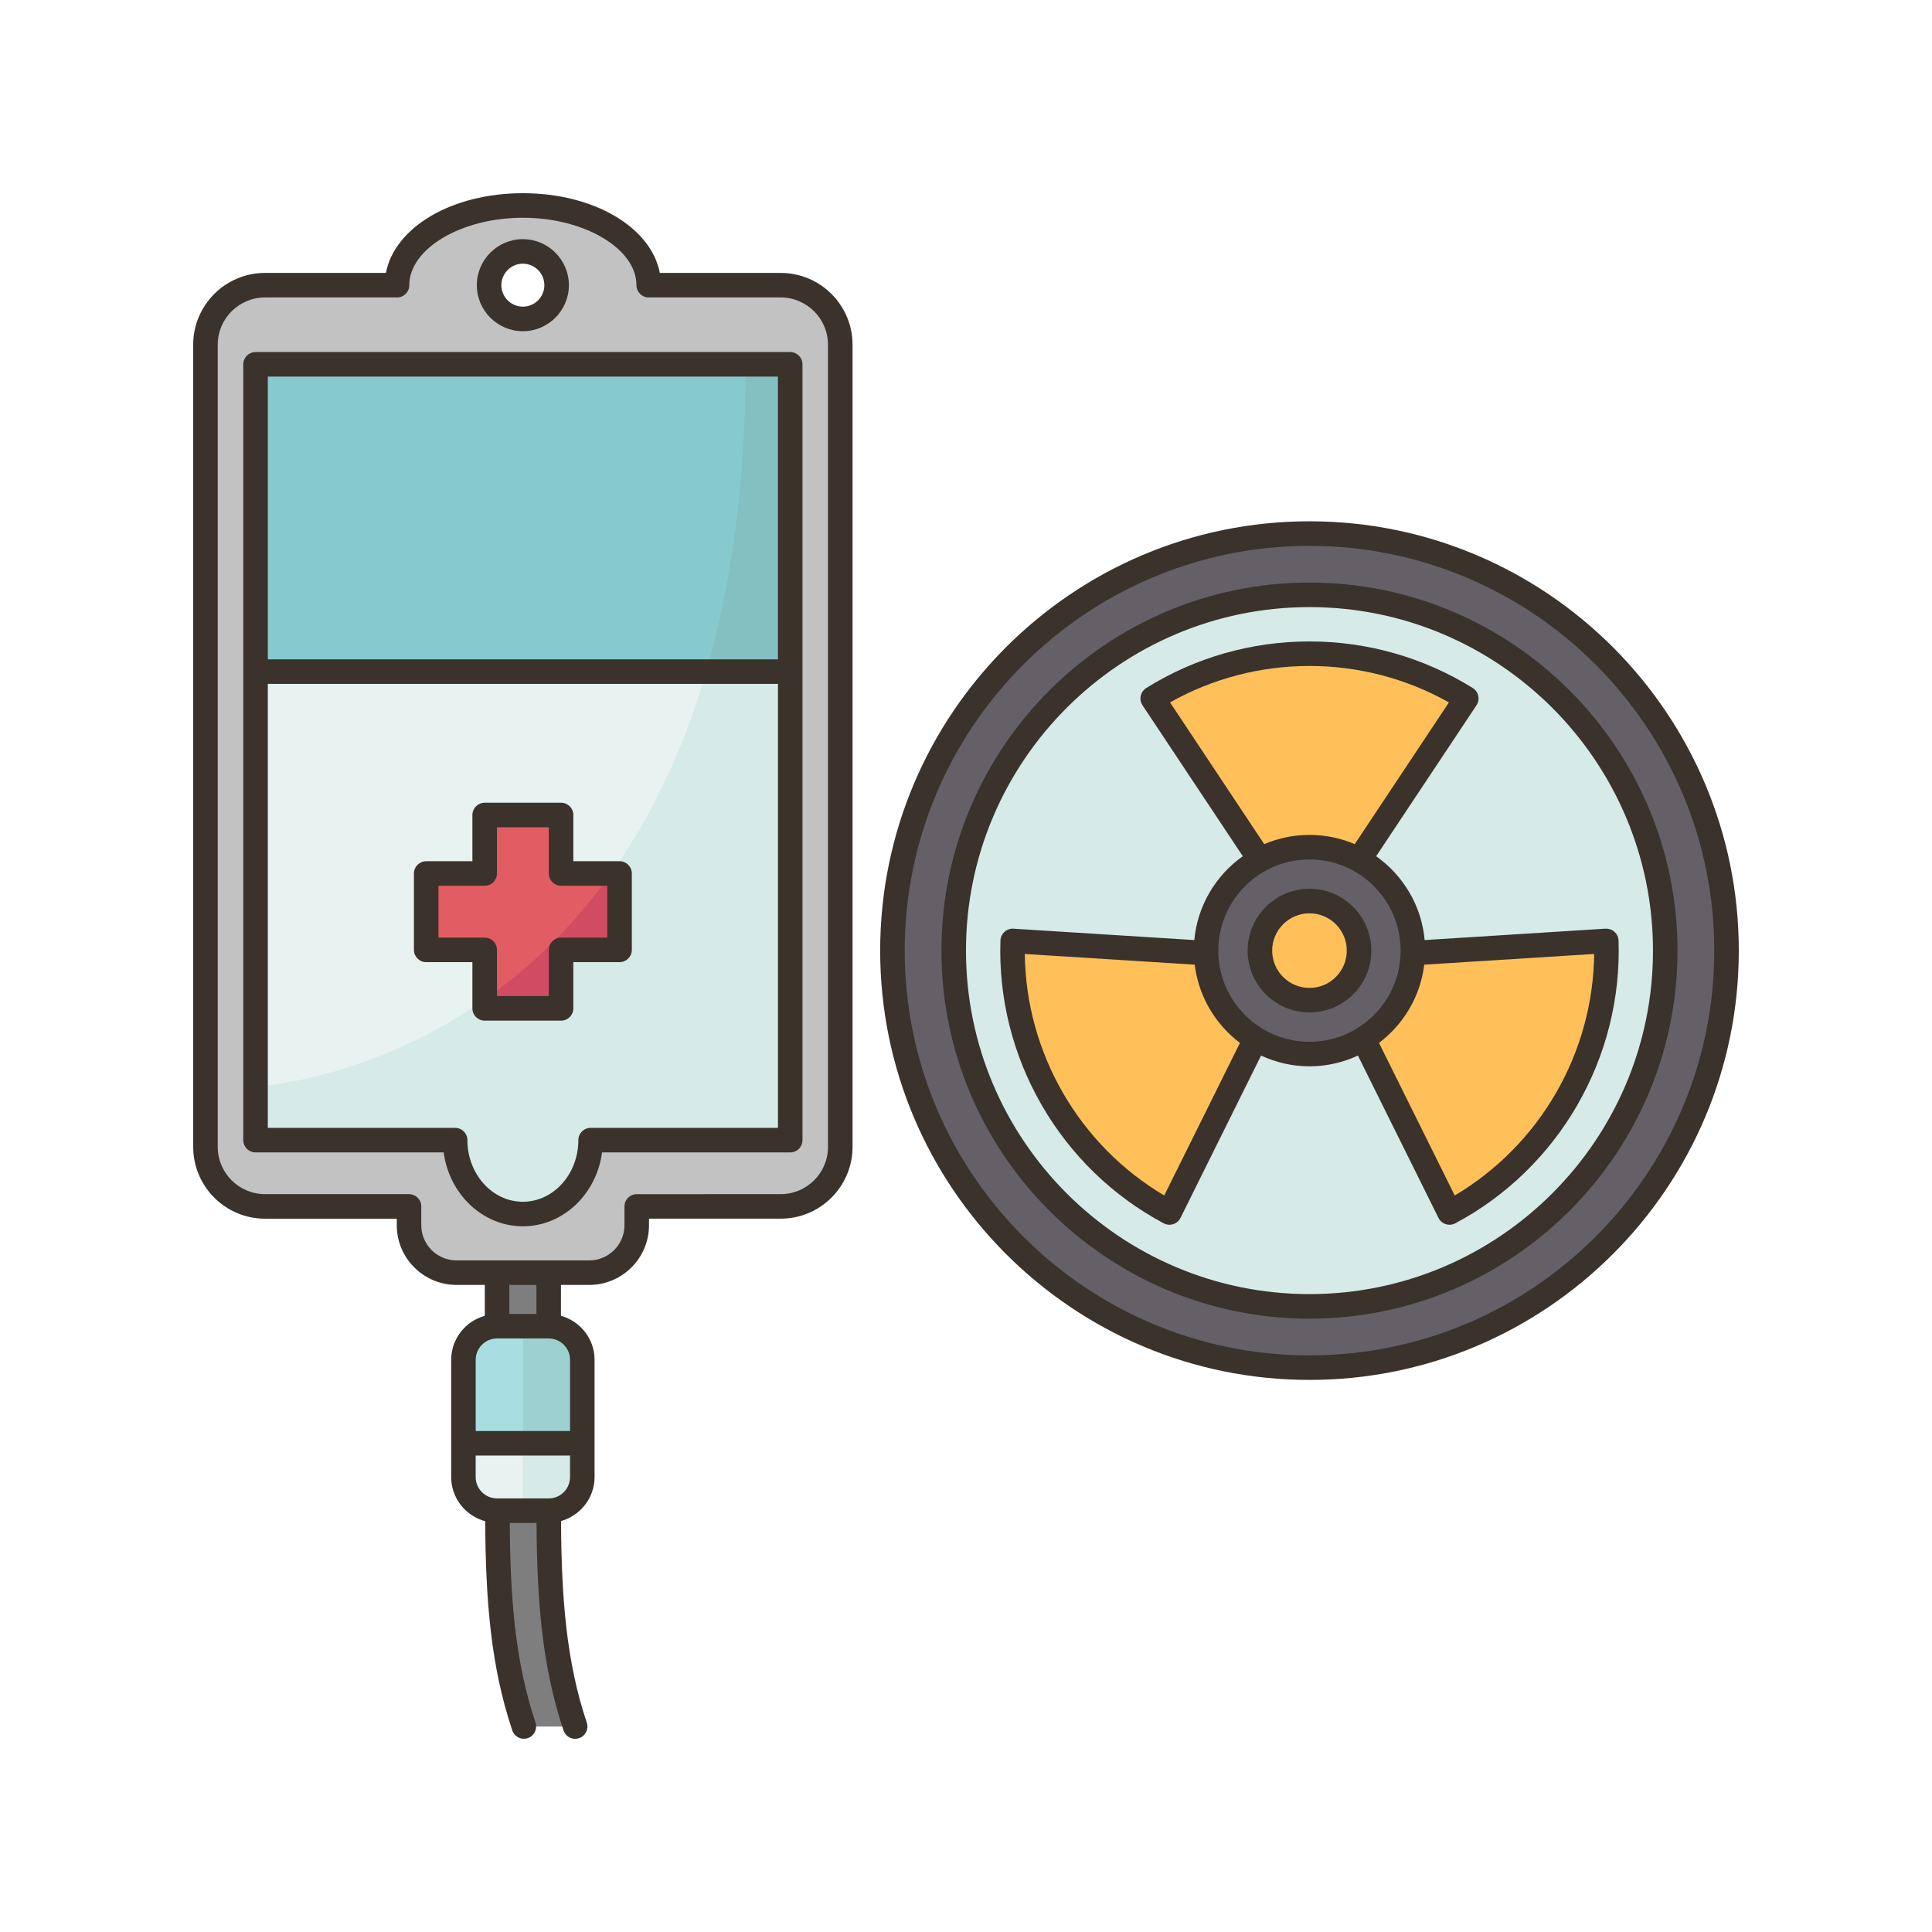<svg xmlns="http://www.w3.org/2000/svg" xmlns:xlink="http://www.w3.org/1999/xlink" width="400" zoomAndPan="magnify" viewBox="0 0 300 300" height="400" preserveAspectRatio="xMidYMid meet" version="1.0"><rect x="-30" width="360" fill="#ffffff" y="-30" height="360" fill-opacity="1"/><rect x="-30" width="360" fill="#ffffff" y="-30" height="360" fill-opacity="1"/><path fill="#e7f2f1" d="M 203.332 82.855 C 167.562 82.855 138.57 111.848 138.57 147.617 C 138.57 183.371 167.562 212.363 203.332 212.363 C 239.105 212.363 268.094 183.371 268.094 147.617 C 268.094 111.848 239.105 82.855 203.332 82.855 Z M 203.332 82.855 " fill-opacity="1" fill-rule="nonzero"/><path fill="#e7f2f1" d="M 121.238 44.285 L 100.723 44.285 C 100.723 37.449 91.98 31.906 81.199 31.906 C 70.398 31.906 61.656 37.449 61.656 44.285 L 41.145 44.285 C 36.039 44.285 31.906 48.418 31.906 53.523 L 31.906 178.078 C 31.906 183.199 36.039 187.332 41.145 187.332 L 63.504 187.332 L 63.504 190.246 C 63.504 194.324 66.82 197.617 70.895 197.617 L 77.18 197.617 L 77.18 205.922 C 74.305 205.922 71.961 208.266 71.961 211.16 L 71.961 229.352 C 71.961 232.246 74.305 234.57 77.18 234.57 L 77.238 234.57 C 77.238 246.781 77.867 257.715 81.352 268.094 L 89.312 268.094 C 85.828 257.754 85.199 246.875 85.199 234.57 C 88.078 234.57 90.418 232.246 90.418 229.352 L 90.418 211.16 C 90.418 208.266 88.078 205.922 85.199 205.922 L 85.199 197.617 L 91.504 197.617 C 95.562 197.617 98.875 194.324 98.875 190.246 L 98.875 187.332 L 121.238 187.332 C 126.344 187.332 130.477 183.199 130.477 178.078 L 130.477 53.523 C 130.477 48.418 126.344 44.285 121.238 44.285 Z M 81.199 49.523 C 78.305 49.523 75.941 47.18 75.941 44.285 C 75.941 41.391 78.305 39.047 81.199 39.047 C 84.094 39.047 86.438 41.391 86.438 44.285 C 86.438 47.18 84.094 49.523 81.199 49.523 Z M 81.199 49.523 " fill-opacity="1" fill-rule="nonzero"/><path fill="#d6eae8" d="M 249.41 146.113 L 219.391 148 C 219.391 147.887 219.391 147.754 219.391 147.617 C 219.391 141.523 216.02 136.23 211.027 133.504 L 227.676 108.457 C 224.133 106.266 220.285 104.516 216.211 103.332 C 212.113 102.152 207.789 101.504 203.332 101.504 C 194.398 101.504 186.059 104.059 178.992 108.457 L 195.637 133.504 C 190.648 136.23 187.277 141.523 187.277 147.617 C 187.277 147.754 187.277 147.887 187.277 148 L 157.258 146.113 C 157.238 146.648 157.238 147.16 157.238 147.695 C 157.238 155.484 159.219 163.41 163.41 170.668 C 167.887 178.398 174.246 184.363 181.602 188.266 L 194.973 161.332 C 197.391 162.82 200.266 163.676 203.332 163.676 C 206.398 163.676 209.277 162.82 211.695 161.332 L 225.066 188.266 C 228.742 186.305 232.172 183.848 235.258 180.895 C 238.324 177.961 241.027 174.535 243.258 170.668 C 247.734 162.914 249.695 154.418 249.43 146.113 Z M 203.332 92.363 C 233.848 92.363 258.57 117.105 258.57 147.617 C 258.57 178.113 233.848 202.855 203.332 202.855 C 172.82 202.855 148.094 178.113 148.094 147.617 C 148.094 117.105 172.82 92.363 203.332 92.363 Z M 203.332 92.363 " fill-opacity="1" fill-rule="nonzero"/><path fill="#655f68" d="M 203.332 82.855 C 239.105 82.855 268.094 111.848 268.094 147.617 C 268.094 183.371 239.105 212.363 203.332 212.363 C 167.562 212.363 138.57 183.371 138.57 147.617 C 138.57 111.848 167.562 82.855 203.332 82.855 Z M 258.57 147.617 C 258.57 117.105 233.848 92.363 203.332 92.363 C 172.82 92.363 148.094 117.105 148.094 147.617 C 148.094 178.113 172.82 202.855 203.332 202.855 C 233.848 202.855 258.57 178.113 258.57 147.617 Z M 258.57 147.617 " fill-opacity="1" fill-rule="nonzero"/><path fill="#655f68" d="M 219.391 147.617 C 219.391 147.754 219.391 147.887 219.391 148 C 219.258 153.637 216.211 158.57 211.695 161.332 C 209.277 162.82 206.398 163.676 203.332 163.676 C 200.266 163.676 197.391 162.82 194.973 161.332 C 190.457 158.57 187.41 153.637 187.277 148 C 187.277 147.887 187.277 147.754 187.277 147.617 C 187.277 141.523 190.648 136.23 195.637 133.504 C 197.922 132.266 200.551 131.543 203.332 131.543 C 206.113 131.543 208.742 132.266 211.027 133.504 C 216.02 136.23 219.391 141.523 219.391 147.617 Z M 211.027 147.617 C 211.027 143.352 207.582 139.906 203.332 139.906 C 199.086 139.906 195.637 143.352 195.637 147.617 C 195.637 151.867 199.086 155.312 203.332 155.312 C 207.582 155.312 211.027 151.867 211.027 147.617 Z M 211.027 147.617 " fill-opacity="1" fill-rule="nonzero"/><path fill="#ffc05a" d="M 203.332 139.906 C 207.582 139.906 211.027 143.352 211.027 147.617 C 211.027 151.867 207.582 155.312 203.332 155.312 C 199.086 155.312 195.637 151.867 195.637 147.617 C 195.637 143.352 199.086 139.906 203.332 139.906 Z M 203.332 139.906 " fill-opacity="1" fill-rule="nonzero"/><path fill="#ffc05a" d="M 249.43 146.113 C 249.695 154.418 247.734 162.914 243.258 170.668 C 241.027 174.535 238.324 177.961 235.258 180.895 C 232.172 183.848 228.742 186.305 225.066 188.266 L 211.695 161.332 C 216.211 158.57 219.258 153.637 219.391 148 L 249.41 146.113 Z M 249.43 146.113 " fill-opacity="1" fill-rule="nonzero"/><path fill="#ffc05a" d="M 194.973 161.332 L 181.602 188.266 C 174.246 184.363 167.887 178.398 163.41 170.668 C 159.219 163.41 157.238 155.484 157.238 147.695 C 157.238 147.16 157.238 146.648 157.258 146.113 L 187.277 148 C 187.41 153.637 190.457 158.57 194.973 161.332 Z M 194.973 161.332 " fill-opacity="1" fill-rule="nonzero"/><path fill="#ffc05a" d="M 227.676 108.457 L 211.027 133.504 C 208.742 132.266 206.113 131.543 203.332 131.543 C 200.551 131.543 197.922 132.266 195.637 133.504 L 178.992 108.457 C 186.059 104.059 194.398 101.504 203.332 101.504 C 207.789 101.504 212.113 102.152 216.211 103.332 C 220.285 104.516 224.133 106.266 227.676 108.457 Z M 227.676 108.457 " fill-opacity="1" fill-rule="nonzero"/><path fill="#7e7e7e" d="M 85.199 234.57 C 85.199 246.875 85.828 257.754 89.312 268.094 L 81.352 268.094 C 77.867 257.715 77.238 246.781 77.238 234.57 Z M 85.199 234.57 " fill-opacity="1" fill-rule="nonzero"/><path fill="#7e7e7e" d="M 77.18 197.617 L 85.199 197.617 L 85.199 205.922 L 77.18 205.922 Z M 77.18 197.617 " fill-opacity="1" fill-rule="nonzero"/><path fill="#a8dee1" d="M 90.418 211.16 L 90.418 224.113 L 71.961 224.113 L 71.961 211.16 C 71.961 208.266 74.305 205.922 77.18 205.922 L 85.199 205.922 C 88.078 205.922 90.418 208.266 90.418 211.16 Z M 90.418 211.16 " fill-opacity="1" fill-rule="nonzero"/><path fill="#c2c2c2" d="M 130.477 53.523 L 130.477 178.078 C 130.477 183.199 126.344 187.332 121.238 187.332 L 98.875 187.332 L 98.875 190.246 C 98.875 194.324 95.562 197.617 91.504 197.617 L 70.895 197.617 C 66.82 197.617 63.504 194.324 63.504 190.246 L 63.504 187.332 L 41.145 187.332 C 36.039 187.332 31.906 183.199 31.906 178.078 L 31.906 53.523 C 31.906 48.418 36.039 44.285 41.145 44.285 L 61.656 44.285 C 61.656 37.449 70.398 31.906 81.199 31.906 C 91.98 31.906 100.723 37.449 100.723 44.285 L 121.238 44.285 C 126.344 44.285 130.477 48.418 130.477 53.523 Z M 122.703 177.047 L 122.703 56.57 L 39.676 56.57 L 39.676 177.047 L 70.668 177.047 C 70.668 183.371 75.391 188.516 81.199 188.516 C 87.008 188.516 91.715 183.371 91.715 177.047 Z M 86.438 44.285 C 86.438 41.391 84.094 39.047 81.199 39.047 C 78.305 39.047 75.941 41.391 75.941 44.285 C 75.941 47.18 78.305 49.523 81.199 49.523 C 84.094 49.523 86.438 47.18 86.438 44.285 Z M 86.438 44.285 " fill-opacity="1" fill-rule="nonzero"/><path fill="#86cacf" d="M 39.676 56.57 L 122.703 56.57 L 122.703 104.285 L 39.676 104.285 Z M 39.676 56.57 " fill-opacity="1" fill-rule="nonzero"/><path fill="#e15c63" d="M 96.211 135.637 L 96.211 147.504 L 87.125 147.504 L 87.125 156.57 L 75.258 156.57 L 75.258 147.504 L 66.172 147.504 L 66.172 135.637 L 75.258 135.637 L 75.258 126.551 L 87.125 126.551 L 87.125 135.637 Z M 96.211 135.637 " fill-opacity="1" fill-rule="nonzero"/><path fill="#d6eae8" d="M 90.418 224.113 L 90.418 229.352 C 90.418 232.246 88.078 234.57 85.199 234.57 L 81.199 234.57 L 81.199 224.113 Z M 90.418 224.113 " fill-opacity="1" fill-rule="nonzero"/><path fill="#9dd1d1" d="M 85.199 205.922 C 88.078 205.922 90.418 208.266 90.418 211.16 L 90.418 224.113 L 81.199 224.113 L 81.199 205.922 Z M 85.199 205.922 " fill-opacity="1" fill-rule="nonzero"/><path fill="#84bfc1" d="M 122.703 56.57 L 122.703 104.285 L 109.656 104.285 C 113.465 91.219 115.77 75.484 115.77 56.57 Z M 122.703 56.57 " fill-opacity="1" fill-rule="nonzero"/><path fill="#d14b62" d="M 87.125 147.504 L 87.125 156.57 L 75.258 156.57 L 75.258 155.219 C 81.98 150.516 88.801 144.172 94.895 135.637 L 96.211 135.637 L 96.211 147.504 Z M 87.125 147.504 " fill-opacity="1" fill-rule="nonzero"/><path fill="#d6eae8" d="M 94.895 135.637 C 100.762 127.391 105.941 117.125 109.656 104.285 L 122.703 104.285 L 122.703 177.047 L 91.715 177.047 C 91.715 183.371 87.008 188.516 81.199 188.516 C 75.391 188.516 70.668 183.371 70.668 177.047 L 39.676 177.047 L 39.676 168.723 C 39.676 168.723 57.086 167.941 75.258 155.219 L 75.258 156.57 L 87.125 156.57 L 87.125 147.504 L 96.211 147.504 L 96.211 135.637 Z M 94.895 135.637 " fill-opacity="1" fill-rule="nonzero"/><path fill="#3a322b" d="M 81.191 51.43 C 85.133 51.43 88.336 48.223 88.336 44.281 C 88.336 40.344 85.133 37.137 81.191 37.137 C 77.25 37.137 74.043 40.344 74.043 44.281 C 74.043 48.223 77.25 51.43 81.191 51.43 Z M 81.191 40.945 C 83.031 40.945 84.527 42.441 84.527 44.281 C 84.527 46.121 83.031 47.617 81.191 47.617 C 79.352 47.617 77.852 46.121 77.852 44.281 C 77.852 42.441 79.352 40.945 81.191 40.945 Z M 81.191 40.945 " fill-opacity="1" fill-rule="nonzero"/><path fill="#3a322b" d="M 121.23 42.379 L 102.457 42.379 C 101.098 35.301 92.246 30 81.191 30 C 70.137 30 61.285 35.301 59.926 42.379 L 41.152 42.379 C 35 42.379 30 47.379 30 53.531 L 30 178.086 C 30 184.234 35 189.238 41.152 189.238 L 61.609 189.238 L 61.609 190.246 C 61.609 195.363 65.77 199.523 70.887 199.523 L 75.281 199.523 L 75.281 204.316 C 72.277 205.156 70.059 207.887 70.059 211.152 L 70.059 229.355 C 70.059 232.648 72.309 235.395 75.344 236.215 C 75.406 248.418 76.199 258.715 79.543 268.691 C 79.809 269.492 80.551 269.996 81.348 269.996 C 81.547 269.996 81.754 269.961 81.953 269.895 C 82.949 269.559 83.488 268.48 83.152 267.484 C 79.996 258.059 79.227 248.191 79.156 236.484 L 83.309 236.484 C 83.383 248.594 84.184 258.824 87.504 268.699 C 87.77 269.496 88.516 270 89.309 270 C 89.512 270 89.715 269.969 89.918 269.902 C 90.914 269.566 91.453 268.484 91.113 267.488 C 87.93 258.008 87.176 248.051 87.117 236.188 C 90.109 235.344 92.324 232.617 92.324 229.355 L 92.324 211.152 C 92.324 207.887 90.105 205.156 87.102 204.316 L 87.102 199.523 L 91.496 199.523 C 96.613 199.523 100.777 195.359 100.777 190.246 L 100.777 189.234 L 121.23 189.234 C 127.383 189.234 132.383 184.234 132.383 178.086 L 132.383 53.531 C 132.383 47.379 127.383 42.379 121.23 42.379 Z M 85.199 232.676 L 77.184 232.676 C 75.355 232.676 73.863 231.188 73.863 229.355 L 73.863 226.016 L 88.516 226.016 L 88.516 229.355 C 88.516 231.188 87.027 232.676 85.199 232.676 Z M 88.516 211.152 L 88.516 222.207 L 73.867 222.207 L 73.867 211.152 C 73.867 209.324 75.355 207.836 77.184 207.836 L 85.199 207.836 C 87.027 207.836 88.516 209.324 88.516 211.152 Z M 83.293 204.027 L 79.086 204.027 L 79.086 199.523 L 83.293 199.523 Z M 128.574 178.086 C 128.574 182.133 125.281 185.426 121.23 185.426 L 98.871 185.43 C 97.82 185.43 96.969 186.281 96.969 187.332 L 96.969 190.246 C 96.969 193.262 94.516 195.715 91.496 195.715 L 70.887 195.715 C 67.871 195.715 65.414 193.262 65.414 190.246 L 65.414 187.332 C 65.414 186.277 64.562 185.426 63.512 185.426 L 41.152 185.426 C 37.102 185.426 33.809 182.133 33.809 178.086 L 33.809 53.531 C 33.809 49.48 37.102 46.188 41.152 46.188 L 61.648 46.188 C 62.699 46.188 63.555 45.336 63.555 44.285 C 63.555 38.609 71.629 33.812 81.191 33.812 C 90.75 33.812 98.828 38.609 98.828 44.285 C 98.828 45.336 99.68 46.188 100.73 46.188 L 121.23 46.188 C 125.277 46.188 128.57 49.48 128.57 53.531 L 128.57 178.086 Z M 128.574 178.086 " fill-opacity="1" fill-rule="nonzero"/><path fill="#3a322b" d="M 122.703 54.668 L 39.68 54.668 C 38.629 54.668 37.773 55.52 37.773 56.574 L 37.773 177.039 C 37.773 178.094 38.629 178.945 39.68 178.945 L 68.895 178.945 C 69.758 185.422 74.941 190.418 81.191 190.418 C 87.441 190.418 92.625 185.422 93.488 178.945 L 122.703 178.945 C 123.758 178.945 124.609 178.094 124.609 177.039 L 124.609 56.574 C 124.609 55.52 123.758 54.668 122.703 54.668 Z M 120.801 58.477 L 120.801 102.383 L 41.586 102.383 L 41.586 58.477 Z M 91.707 175.137 C 90.656 175.137 89.805 175.988 89.805 177.039 C 89.805 182.316 85.941 186.609 81.191 186.609 C 76.441 186.609 72.578 182.312 72.578 177.039 C 72.578 175.988 71.727 175.137 70.676 175.137 L 41.586 175.137 L 41.586 106.191 L 120.801 106.191 L 120.801 175.137 Z M 91.707 175.137 " fill-opacity="1" fill-rule="nonzero"/><path fill="#3a322b" d="M 96.203 133.73 L 89.027 133.73 L 89.027 126.555 C 89.027 125.5 88.176 124.648 87.125 124.648 L 75.262 124.648 C 74.211 124.648 73.355 125.5 73.355 126.555 L 73.355 133.73 L 66.18 133.73 C 65.129 133.73 64.277 134.582 64.277 135.633 L 64.277 147.5 C 64.277 148.551 65.129 149.402 66.18 149.402 L 73.355 149.402 L 73.355 156.578 C 73.355 157.633 74.211 158.484 75.262 158.484 L 87.125 158.484 C 88.176 158.484 89.027 157.633 89.027 156.578 L 89.027 149.402 L 96.203 149.402 C 97.254 149.402 98.109 148.551 98.109 147.5 L 98.109 135.633 C 98.105 134.582 97.254 133.73 96.203 133.73 Z M 94.297 145.594 L 87.125 145.594 C 86.074 145.594 85.219 146.445 85.219 147.5 L 85.219 154.676 L 77.164 154.676 L 77.164 147.5 C 77.164 146.445 76.312 145.594 75.262 145.594 L 68.086 145.594 L 68.086 137.539 L 75.262 137.539 C 76.312 137.539 77.164 136.688 77.164 135.633 L 77.164 128.461 L 85.219 128.461 L 85.219 135.633 C 85.219 136.688 86.074 137.539 87.125 137.539 L 94.301 137.539 L 94.301 145.594 Z M 94.297 145.594 " fill-opacity="1" fill-rule="nonzero"/><path fill="#3a322b" d="M 203.336 80.945 C 166.578 80.945 136.672 110.852 136.672 147.613 C 136.672 184.371 166.578 214.273 203.336 214.273 C 240.094 214.273 270 184.371 270 147.613 C 270 110.852 240.094 80.945 203.336 80.945 Z M 203.336 210.465 C 168.676 210.465 140.48 182.27 140.48 147.613 C 140.48 112.953 168.676 84.758 203.336 84.758 C 237.992 84.758 266.191 112.953 266.191 147.613 C 266.191 182.27 237.996 210.465 203.336 210.465 Z M 203.336 210.465 " fill-opacity="1" fill-rule="nonzero"/><path fill="#3a322b" d="M 203.336 90.461 C 171.824 90.461 146.188 116.098 146.188 147.613 C 146.188 179.125 171.824 204.762 203.336 204.762 C 234.848 204.762 260.484 179.125 260.484 147.613 C 260.484 116.098 234.848 90.461 203.336 90.461 Z M 203.336 200.949 C 173.922 200.949 149.996 177.02 149.996 147.613 C 149.996 118.199 173.926 94.27 203.336 94.27 C 232.746 94.27 256.676 118.199 256.676 147.613 C 256.676 177.023 232.746 200.949 203.336 200.949 Z M 203.336 200.949 " fill-opacity="1" fill-rule="nonzero"/><path fill="#3a322b" d="M 203.336 138.008 C 198.039 138.008 193.734 142.316 193.734 147.613 C 193.734 152.906 198.039 157.211 203.336 157.211 C 208.629 157.211 212.938 152.906 212.938 147.613 C 212.938 142.316 208.629 138.008 203.336 138.008 Z M 203.336 153.402 C 200.141 153.402 197.543 150.805 197.543 147.613 C 197.543 144.418 200.141 141.82 203.336 141.82 C 206.531 141.82 209.129 144.418 209.129 147.613 C 209.129 150.805 206.531 153.402 203.336 153.402 Z M 203.336 153.402 " fill-opacity="1" fill-rule="nonzero"/><path fill="#3a322b" d="M 250.699 144.695 C 250.316 144.348 249.816 144.184 249.297 144.203 L 221.223 145.973 C 220.734 140.602 217.867 135.914 213.691 132.953 L 229.27 109.512 C 229.309 109.445 229.352 109.375 229.387 109.305 C 229.828 108.426 229.527 107.355 228.691 106.836 C 221.098 102.105 212.328 99.602 203.336 99.602 C 194.344 99.602 185.578 102.102 177.984 106.836 C 177.148 107.355 176.848 108.43 177.289 109.309 C 177.324 109.379 177.363 109.445 177.406 109.512 L 192.984 132.953 C 188.805 135.914 185.941 140.602 185.453 145.973 L 157.25 144.199 C 156.227 144.199 155.383 145.016 155.348 146.043 C 155.047 154.984 157.262 163.828 161.762 171.613 C 166.254 179.402 172.805 185.746 180.699 189.957 C 180.98 190.105 181.285 190.18 181.594 190.18 C 181.793 190.18 181.988 190.148 182.18 190.086 C 182.668 189.93 183.078 189.578 183.305 189.117 L 195.816 163.906 C 198.109 164.969 200.648 165.578 203.336 165.578 C 206.023 165.578 208.562 164.969 210.855 163.906 L 223.371 189.125 C 223.602 189.586 224.008 189.934 224.496 190.09 C 224.688 190.148 224.883 190.18 225.078 190.18 C 225.387 190.18 225.691 190.102 225.973 189.957 C 233.867 185.746 240.418 179.402 244.914 171.613 C 249.41 163.828 251.625 154.984 251.328 146.039 C 251.309 145.527 251.078 145.039 250.699 144.695 Z M 181.684 109.07 C 188.27 105.363 195.715 103.41 203.336 103.41 C 210.953 103.41 218.398 105.363 224.988 109.07 L 210.363 131.078 C 208.203 130.152 205.828 129.645 203.336 129.645 C 200.844 129.645 198.469 130.156 196.309 131.078 Z M 180.781 185.633 C 174.281 181.781 168.867 176.309 165.059 169.711 C 161.25 163.109 159.215 155.691 159.133 148.133 L 185.516 149.793 C 186.117 154.746 188.746 159.074 192.539 161.941 Z M 189.176 147.613 C 189.176 139.805 195.527 133.453 203.336 133.453 C 211.141 133.453 217.492 139.805 217.492 147.613 C 217.492 155.418 211.145 161.77 203.336 161.77 C 195.531 161.77 189.176 155.418 189.176 147.613 Z M 241.613 169.711 C 237.805 176.309 232.391 181.781 225.891 185.633 L 214.129 161.941 C 217.926 159.074 220.551 154.75 221.156 149.793 L 247.539 148.129 C 247.457 155.688 245.426 163.109 241.613 169.711 Z M 241.613 169.711 " fill-opacity="1" fill-rule="nonzero"/></svg>